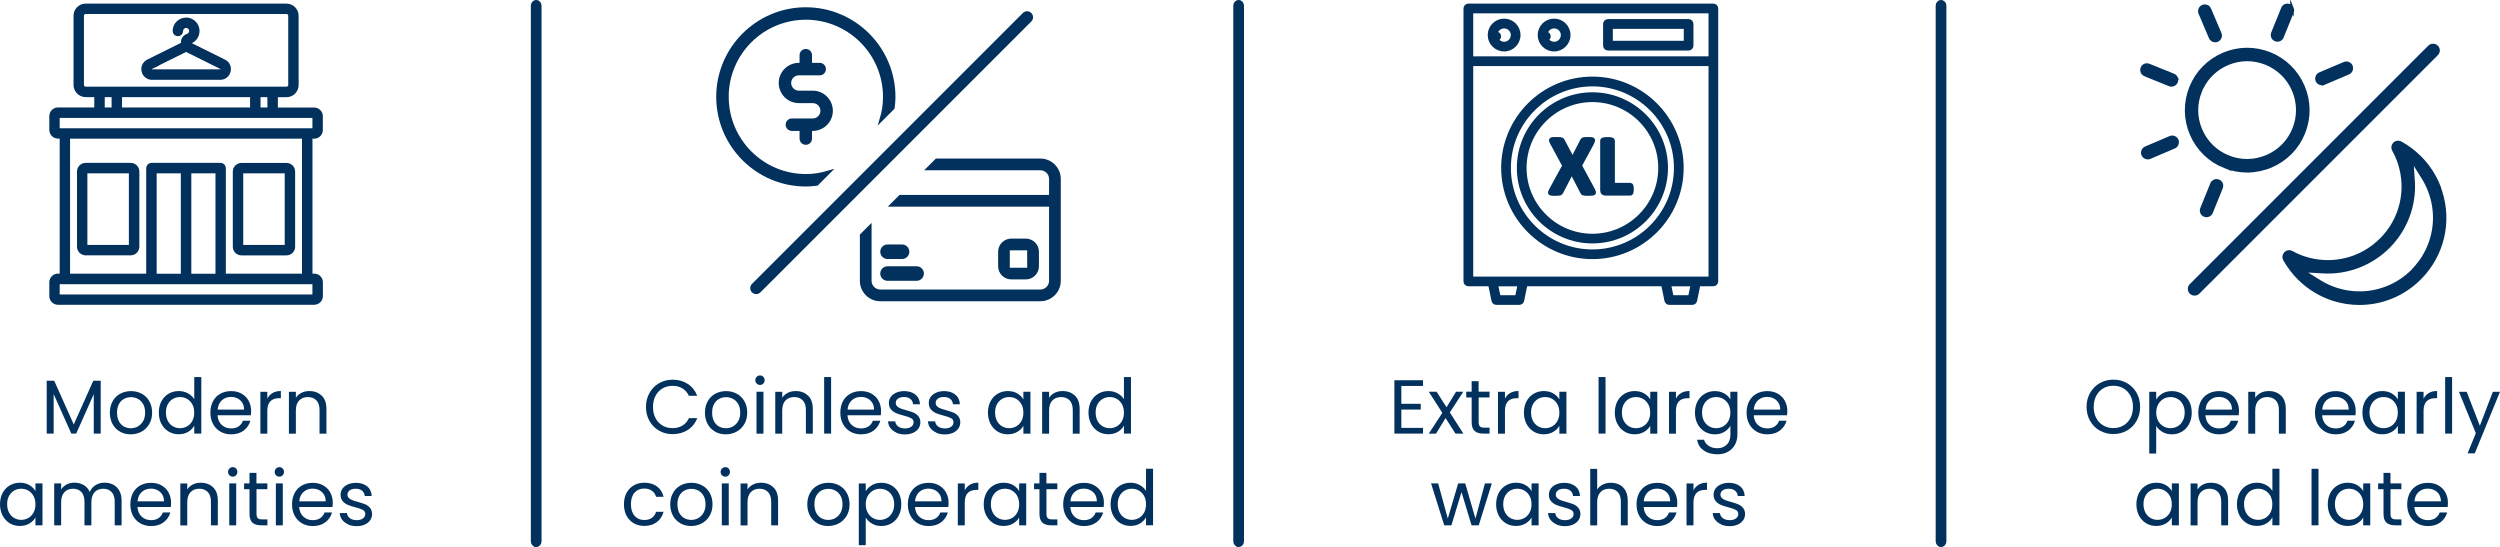 <?xml version="1.0" encoding="UTF-8"?>
<svg id="Layer_2" data-name="Layer 2" xmlns="http://www.w3.org/2000/svg" viewBox="0 0 503.7 110.22">
  <defs>
    <style>
      .cls-1 {
        stroke-width: .71px;
      }

      .cls-1, .cls-2 {
        stroke: #02315d;
        stroke-miterlimit: 10;
      }

      .cls-1, .cls-2, .cls-3 {
        fill: #02315d;
      }

      .cls-2 {
        stroke-width: .74px;
      }
    </style>
  </defs>
  <g id="Layer_1-2" data-name="Layer 1">
    <g>
      <g>
        <path class="cls-3" d="M20.29,76.71v10.65h-1.4v-7.94l-3.54,7.94h-.98l-3.56-7.96v7.96h-1.4v-10.65h1.51l3.94,8.81,3.94-8.81h1.49Z"/>
        <path class="cls-3" d="M24.19,86.97c-.64-.36-1.15-.87-1.51-1.53-.36-.66-.55-1.43-.55-2.3s.19-1.62.56-2.29.88-1.17,1.53-1.52c.65-.35,1.37-.53,2.17-.53s1.52.18,2.17.53,1.16.86,1.53,1.52c.37.66.56,1.42.56,2.29s-.19,1.64-.58,2.3c-.38.66-.91,1.17-1.56,1.53-.66.36-1.39.54-2.19.54s-1.51-.18-2.15-.54ZM27.76,85.92c.44-.24.8-.59,1.07-1.06.27-.47.41-1.05.41-1.72s-.13-1.25-.4-1.72c-.27-.47-.62-.82-1.05-1.05-.43-.23-.9-.35-1.4-.35s-.98.12-1.41.35c-.43.23-.77.58-1.02,1.05-.26.47-.38,1.05-.38,1.72s.13,1.27.38,1.74c.25.47.59.82,1.01,1.05.42.23.88.35,1.39.35s.97-.12,1.42-.35Z"/>
        <path class="cls-3" d="M32.52,80.85c.35-.65.83-1.16,1.44-1.52.61-.36,1.3-.54,2.06-.54.66,0,1.27.15,1.83.45.56.3.99.7,1.29,1.19v-4.46h1.42v11.39h-1.42v-1.59c-.28.5-.69.92-1.23,1.24s-1.18.48-1.91.48-1.43-.18-2.04-.55c-.61-.37-1.09-.89-1.44-1.55-.35-.67-.52-1.43-.52-2.28s.18-1.62.52-2.27ZM38.75,81.47c-.26-.47-.6-.83-1.04-1.09s-.92-.38-1.44-.38-1,.12-1.43.37c-.43.25-.78.61-1.03,1.08-.26.47-.38,1.03-.38,1.66s.13,1.21.38,1.69c.26.48.6.84,1.03,1.09.43.25.91.38,1.43.38s1-.13,1.44-.38c.44-.25.78-.62,1.04-1.09.26-.48.38-1.03.38-1.67s-.13-1.19-.38-1.66Z"/>
        <path class="cls-3" d="M50.57,83.67h-6.74c.05.83.34,1.48.85,1.95.52.47,1.15.7,1.89.7.61,0,1.11-.14,1.52-.42.4-.28.69-.66.85-1.13h1.51c-.23.81-.68,1.47-1.35,1.98-.68.51-1.52.76-2.53.76-.8,0-1.52-.18-2.15-.54-.63-.36-1.13-.87-1.49-1.53-.36-.66-.54-1.43-.54-2.3s.18-1.64.52-2.29c.35-.66.84-1.16,1.47-1.52.63-.35,1.36-.53,2.18-.53s1.51.17,2.12.52c.62.35,1.09.83,1.42,1.44s.5,1.3.5,2.07c0,.27-.02.55-.05.85ZM48.82,81.15c-.24-.39-.56-.68-.96-.88-.4-.2-.85-.3-1.35-.3-.71,0-1.31.23-1.81.68-.5.45-.78,1.08-.85,1.88h5.33c0-.53-.12-.99-.35-1.38Z"/>
        <path class="cls-3" d="M54.92,79.18c.46-.27,1.01-.4,1.67-.4v1.45h-.37c-1.57,0-2.36.85-2.36,2.56v4.59h-1.4v-8.44h1.4v1.37c.25-.48.6-.86,1.05-1.12Z"/>
        <path class="cls-3" d="M64.82,79.71c.64.62.95,1.52.95,2.69v4.97h-1.39v-4.77c0-.84-.21-1.49-.63-1.93s-1-.67-1.72-.67-1.33.23-1.76.69c-.44.46-.66,1.13-.66,2.02v4.67h-1.4v-8.44h1.4v1.2c.28-.43.66-.76,1.13-1,.48-.24,1-.35,1.58-.35,1.03,0,1.86.31,2.49.93Z"/>
        <path class="cls-3" d="M.52,99.32c.35-.65.83-1.16,1.44-1.52.61-.36,1.29-.54,2.04-.54s1.38.16,1.92.48.95.72,1.22,1.2v-1.54h1.42v8.44h-1.42v-1.57c-.28.49-.69.9-1.24,1.22-.55.32-1.19.48-1.92.48s-1.43-.18-2.03-.55c-.61-.37-1.08-.89-1.43-1.55-.35-.67-.52-1.43-.52-2.28s.18-1.62.52-2.27ZM6.76,99.94c-.26-.47-.6-.83-1.04-1.09s-.92-.38-1.44-.38-1,.12-1.43.37c-.43.25-.78.61-1.03,1.08-.26.47-.38,1.03-.38,1.66s.13,1.21.38,1.69c.26.48.6.84,1.03,1.09.43.25.91.38,1.43.38s1-.13,1.44-.38c.44-.25.78-.62,1.04-1.09.26-.48.38-1.03.38-1.67s-.13-1.19-.38-1.66Z"/>
        <path class="cls-3" d="M22.83,97.66c.51.27.92.68,1.22,1.22.3.54.45,1.21.45,1.99v4.97h-1.39v-4.77c0-.84-.21-1.49-.62-1.93-.41-.45-.98-.67-1.69-.67s-1.31.23-1.74.7c-.43.47-.65,1.14-.65,2.02v4.65h-1.39v-4.77c0-.84-.21-1.49-.62-1.93-.42-.45-.98-.67-1.69-.67s-1.31.23-1.74.7c-.43.47-.65,1.14-.65,2.02v4.65h-1.4v-8.44h1.4v1.22c.28-.44.65-.78,1.12-1.02s.98-.35,1.55-.35c.71,0,1.33.16,1.88.48.54.32.95.79,1.22,1.4.24-.6.63-1.06,1.17-1.39.54-.33,1.15-.49,1.82-.49s1.24.14,1.76.41Z"/>
        <path class="cls-3" d="M34.44,102.15h-6.74c.05.83.34,1.48.85,1.95.52.47,1.15.7,1.89.7.61,0,1.11-.14,1.52-.42.4-.28.69-.66.85-1.13h1.51c-.23.81-.68,1.47-1.35,1.98-.68.51-1.52.76-2.53.76-.8,0-1.52-.18-2.15-.54-.63-.36-1.13-.87-1.49-1.53-.36-.66-.54-1.43-.54-2.3s.18-1.64.52-2.29c.35-.66.84-1.16,1.47-1.52.63-.35,1.36-.53,2.18-.53s1.51.17,2.12.52c.62.35,1.09.83,1.42,1.44s.5,1.3.5,2.07c0,.27-.02.55-.05.85ZM32.68,99.63c-.24-.39-.56-.68-.96-.88-.4-.2-.85-.3-1.35-.3-.71,0-1.31.23-1.81.68-.5.45-.78,1.08-.85,1.88h5.33c0-.53-.12-.99-.35-1.38Z"/>
        <path class="cls-3" d="M42.94,98.18c.64.62.95,1.52.95,2.69v4.97h-1.39v-4.77c0-.84-.21-1.49-.63-1.93s-1-.67-1.72-.67-1.33.23-1.76.69c-.44.46-.66,1.13-.66,2.02v4.67h-1.4v-8.44h1.4v1.2c.28-.43.66-.76,1.13-1,.48-.24,1-.35,1.58-.35,1.03,0,1.86.31,2.49.93Z"/>
        <path class="cls-3" d="M46.23,95.76c-.18-.18-.28-.41-.28-.68s.09-.49.28-.68.41-.28.68-.28.47.09.65.28.27.41.27.68-.09.49-.27.68-.4.28-.65.28-.49-.09-.68-.28ZM47.59,97.4v8.44h-1.4v-8.44h1.4Z"/>
        <path class="cls-3" d="M51.68,98.56v4.97c0,.41.09.7.26.87s.48.25.91.25h1.03v1.19h-1.26c-.78,0-1.37-.18-1.76-.54-.39-.36-.59-.95-.59-1.77v-4.97h-1.09v-1.16h1.09v-2.12h1.4v2.12h2.2v1.16h-2.2Z"/>
        <path class="cls-3" d="M55.62,95.76c-.18-.18-.28-.41-.28-.68s.09-.49.28-.68.41-.28.68-.28.47.09.65.28.27.41.27.68-.09.49-.27.68-.4.28-.65.28-.49-.09-.68-.28ZM56.98,97.4v8.44h-1.4v-8.44h1.4Z"/>
        <path class="cls-3" d="M67.02,102.15h-6.74c.05.83.34,1.48.85,1.95.52.47,1.15.7,1.89.7.61,0,1.11-.14,1.52-.42.4-.28.69-.66.85-1.13h1.51c-.23.81-.68,1.47-1.35,1.98-.68.51-1.52.76-2.53.76-.8,0-1.52-.18-2.15-.54-.63-.36-1.13-.87-1.49-1.53-.36-.66-.54-1.43-.54-2.3s.18-1.64.52-2.29c.35-.66.84-1.16,1.47-1.52.63-.35,1.36-.53,2.18-.53s1.51.17,2.12.52c.62.35,1.09.83,1.42,1.44s.5,1.3.5,2.07c0,.27-.02.55-.05.85ZM65.26,99.63c-.24-.39-.56-.68-.96-.88-.4-.2-.85-.3-1.35-.3-.71,0-1.31.23-1.81.68-.5.45-.78,1.08-.85,1.88h5.33c0-.53-.12-.99-.35-1.38Z"/>
        <path class="cls-3" d="M70.16,105.65c-.51-.22-.92-.53-1.22-.92-.3-.39-.46-.85-.49-1.36h1.45c.04.42.24.76.59,1.03.35.27.82.4,1.39.4.53,0,.95-.12,1.26-.35.31-.24.46-.53.46-.89s-.16-.64-.49-.82c-.33-.18-.84-.36-1.52-.53-.63-.16-1.14-.33-1.53-.5-.4-.17-.73-.42-1.02-.75-.28-.33-.42-.77-.42-1.32,0-.43.13-.83.38-1.19.26-.36.62-.64,1.09-.85s1.01-.32,1.62-.32c.93,0,1.69.24,2.26.71.58.47.88,1.12.92,1.94h-1.4c-.03-.44-.21-.79-.53-1.06-.32-.27-.76-.4-1.3-.4-.5,0-.9.11-1.2.32-.3.22-.45.5-.45.85,0,.28.09.51.27.69s.4.32.68.43c.27.11.65.23,1.13.36.61.16,1.1.33,1.48.48s.71.4.98.72.41.73.42,1.25c0,.46-.13.88-.39,1.25-.26.37-.62.66-1.09.87-.47.21-1,.32-1.61.32-.65,0-1.23-.11-1.74-.33Z"/>
      </g>
      <g>
        <path class="cls-3" d="M130.86,79.17c.47-.84,1.12-1.49,1.93-1.96s1.72-.71,2.72-.71c1.17,0,2.19.28,3.06.85s1.51,1.37,1.91,2.4h-1.68c-.3-.65-.73-1.14-1.29-1.49-.56-.35-1.23-.52-2.01-.52s-1.42.17-2.02.52-1.06.84-1.4,1.49c-.34.64-.51,1.39-.51,2.26s.17,1.6.51,2.24c.34.64.81,1.14,1.4,1.49.6.35,1.27.52,2.02.52s1.45-.17,2.01-.52c.56-.34.99-.84,1.29-1.49h1.68c-.4,1.03-1.04,1.82-1.91,2.38s-1.89.84-3.06.84c-1,0-1.9-.23-2.72-.7-.82-.47-1.46-1.12-1.93-1.95-.47-.83-.71-1.77-.71-2.82s.24-1.99.71-2.83Z"/>
        <path class="cls-3" d="M144.09,86.97c-.64-.36-1.15-.87-1.51-1.53-.36-.66-.55-1.43-.55-2.3s.19-1.62.56-2.29.88-1.17,1.53-1.52c.65-.35,1.37-.53,2.17-.53s1.52.18,2.17.53,1.16.86,1.53,1.52c.37.66.56,1.42.56,2.29s-.19,1.64-.58,2.3c-.38.66-.91,1.17-1.56,1.53-.66.36-1.39.54-2.19.54s-1.51-.18-2.15-.54ZM147.66,85.92c.44-.24.8-.59,1.07-1.06.27-.47.41-1.05.41-1.72s-.13-1.25-.4-1.72c-.27-.47-.62-.82-1.05-1.05-.43-.23-.9-.35-1.4-.35s-.98.12-1.41.35c-.43.23-.77.58-1.02,1.05-.26.47-.38,1.05-.38,1.72s.13,1.27.38,1.74c.25.47.59.82,1.01,1.05.42.23.88.35,1.39.35s.97-.12,1.42-.35Z"/>
        <path class="cls-3" d="M152.46,77.28c-.18-.18-.28-.41-.28-.68s.09-.49.28-.68.41-.28.68-.28.47.09.65.28.27.41.27.68-.09.49-.27.68-.4.28-.65.28-.49-.09-.68-.28ZM153.82,78.93v8.44h-1.4v-8.44h1.4Z"/>
        <path class="cls-3" d="M162.81,79.71c.64.62.95,1.52.95,2.69v4.97h-1.39v-4.77c0-.84-.21-1.49-.63-1.93s-1-.67-1.72-.67-1.33.23-1.76.69c-.44.46-.66,1.13-.66,2.02v4.67h-1.4v-8.44h1.4v1.2c.28-.43.66-.76,1.13-1,.48-.24,1-.35,1.58-.35,1.03,0,1.86.31,2.49.93Z"/>
        <path class="cls-3" d="M167.45,75.97v11.39h-1.4v-11.39h1.4Z"/>
        <path class="cls-3" d="M177.49,83.67h-6.74c.05.83.34,1.48.85,1.95.52.47,1.15.7,1.89.7.61,0,1.11-.14,1.52-.42.4-.28.69-.66.85-1.13h1.51c-.23.81-.68,1.47-1.35,1.98-.68.51-1.52.76-2.53.76-.8,0-1.52-.18-2.15-.54-.63-.36-1.13-.87-1.49-1.53-.36-.66-.54-1.43-.54-2.3s.18-1.64.52-2.29c.35-.66.84-1.16,1.47-1.52.63-.35,1.36-.53,2.18-.53s1.51.17,2.12.52c.62.35,1.09.83,1.42,1.44s.5,1.3.5,2.07c0,.27-.02.55-.05.85ZM175.74,81.15c-.24-.39-.56-.68-.96-.88-.4-.2-.85-.3-1.35-.3-.71,0-1.31.23-1.81.68-.5.45-.78,1.08-.85,1.88h5.33c0-.53-.12-.99-.35-1.38Z"/>
        <path class="cls-3" d="M180.63,87.17c-.51-.22-.92-.53-1.22-.92-.3-.39-.46-.85-.49-1.36h1.45c.04.42.24.76.59,1.03.35.27.82.4,1.39.4.53,0,.95-.12,1.26-.35.31-.24.46-.53.46-.89s-.16-.64-.49-.82c-.33-.18-.84-.36-1.52-.53-.63-.16-1.14-.33-1.53-.5-.4-.17-.73-.42-1.02-.75-.28-.33-.42-.77-.42-1.32,0-.43.13-.83.38-1.19.26-.36.62-.64,1.09-.85s1.01-.32,1.62-.32c.93,0,1.69.24,2.26.71.58.47.88,1.12.92,1.94h-1.4c-.03-.44-.21-.79-.53-1.06-.32-.27-.76-.4-1.3-.4-.5,0-.9.11-1.2.32-.3.22-.45.5-.45.85,0,.28.09.51.27.69s.4.32.68.43c.27.11.65.23,1.13.36.61.16,1.1.33,1.48.48s.71.4.98.72.41.73.42,1.25c0,.46-.13.88-.39,1.25-.26.37-.62.66-1.09.87-.47.21-1,.32-1.61.32-.65,0-1.23-.11-1.74-.33Z"/>
        <path class="cls-3" d="M188.67,87.17c-.51-.22-.92-.53-1.22-.92-.3-.39-.46-.85-.49-1.36h1.45c.04.42.24.76.59,1.03.35.27.82.4,1.39.4.53,0,.95-.12,1.26-.35.31-.24.46-.53.46-.89s-.16-.64-.49-.82c-.33-.18-.84-.36-1.52-.53-.63-.16-1.14-.33-1.53-.5-.4-.17-.73-.42-1.02-.75-.28-.33-.42-.77-.42-1.32,0-.43.13-.83.38-1.19.26-.36.62-.64,1.09-.85s1.01-.32,1.62-.32c.93,0,1.69.24,2.26.71.58.47.88,1.12.92,1.94h-1.4c-.03-.44-.21-.79-.53-1.06-.32-.27-.76-.4-1.3-.4-.5,0-.9.11-1.2.32-.3.22-.45.5-.45.85,0,.28.09.51.27.69s.4.32.68.43c.27.11.65.23,1.13.36.61.16,1.1.33,1.48.48s.71.4.98.72.41.73.42,1.25c0,.46-.13.88-.39,1.25-.26.37-.62.66-1.09.87-.47.21-1,.32-1.61.32-.65,0-1.23-.11-1.74-.33Z"/>
        <path class="cls-3" d="M199.57,80.85c.35-.65.83-1.16,1.44-1.52.61-.36,1.29-.54,2.04-.54s1.38.16,1.92.48.95.72,1.22,1.2v-1.54h1.42v8.44h-1.42v-1.57c-.28.49-.69.9-1.24,1.22-.55.32-1.19.48-1.92.48s-1.43-.18-2.03-.55c-.61-.37-1.08-.89-1.43-1.55-.35-.67-.52-1.43-.52-2.28s.18-1.62.52-2.27ZM205.81,81.47c-.26-.47-.6-.83-1.04-1.09s-.92-.38-1.44-.38-1,.12-1.43.37c-.43.25-.78.61-1.03,1.08-.26.47-.38,1.03-.38,1.66s.13,1.21.38,1.69c.26.48.6.84,1.03,1.09.43.25.91.38,1.43.38s1-.13,1.44-.38c.44-.25.78-.62,1.04-1.09.26-.48.38-1.03.38-1.67s-.13-1.19-.38-1.66Z"/>
        <path class="cls-3" d="M216.58,79.71c.64.62.95,1.52.95,2.69v4.97h-1.39v-4.77c0-.84-.21-1.49-.63-1.93s-1-.67-1.72-.67-1.33.23-1.76.69c-.44.46-.66,1.13-.66,2.02v4.67h-1.4v-8.44h1.4v1.2c.28-.43.66-.76,1.13-1,.48-.24,1-.35,1.58-.35,1.03,0,1.86.31,2.49.93Z"/>
        <path class="cls-3" d="M219.83,80.85c.35-.65.83-1.16,1.44-1.52.61-.36,1.3-.54,2.06-.54.66,0,1.27.15,1.83.45.56.3.99.7,1.29,1.19v-4.46h1.42v11.39h-1.42v-1.59c-.28.5-.69.92-1.23,1.24s-1.18.48-1.91.48-1.43-.18-2.04-.55c-.61-.37-1.09-.89-1.44-1.55-.35-.67-.52-1.43-.52-2.28s.18-1.62.52-2.27ZM226.07,81.47c-.26-.47-.6-.83-1.04-1.09s-.92-.38-1.44-.38-1,.12-1.43.37c-.43.25-.78.61-1.03,1.08-.26.47-.38,1.03-.38,1.66s.13,1.21.38,1.69c.26.48.6.84,1.03,1.09.43.25.91.38,1.43.38s1-.13,1.44-.38c.44-.25.78-.62,1.04-1.09.26-.48.38-1.03.38-1.67s-.13-1.19-.38-1.66Z"/>
        <path class="cls-3" d="M126.23,99.32c.35-.65.83-1.16,1.45-1.52.62-.36,1.33-.54,2.13-.54,1.04,0,1.89.25,2.56.75.67.5,1.12,1.2,1.33,2.09h-1.51c-.14-.51-.42-.92-.84-1.22-.42-.3-.93-.45-1.55-.45-.8,0-1.45.27-1.94.82-.49.55-.74,1.33-.74,2.33s.25,1.8.74,2.36c.49.55,1.14.83,1.94.83.62,0,1.13-.14,1.54-.43s.69-.7.85-1.23h1.51c-.23.86-.68,1.55-1.35,2.07-.68.52-1.52.78-2.54.78-.8,0-1.51-.18-2.13-.54-.62-.36-1.11-.87-1.45-1.52-.35-.66-.52-1.43-.52-2.31s.18-1.63.52-2.29Z"/>
        <path class="cls-3" d="M137.1,105.44c-.64-.36-1.15-.87-1.51-1.53-.36-.66-.55-1.43-.55-2.3s.19-1.62.56-2.29.88-1.17,1.53-1.52c.65-.35,1.37-.53,2.17-.53s1.52.18,2.17.53,1.16.86,1.53,1.52c.37.66.56,1.42.56,2.29s-.19,1.64-.58,2.3c-.38.66-.91,1.17-1.56,1.53-.66.36-1.39.54-2.19.54s-1.51-.18-2.15-.54ZM140.67,104.39c.44-.24.8-.59,1.07-1.06.27-.47.41-1.05.41-1.72s-.13-1.25-.4-1.72c-.27-.47-.62-.82-1.05-1.05-.43-.23-.9-.35-1.4-.35s-.98.12-1.41.35c-.43.23-.77.58-1.02,1.05-.26.47-.38,1.05-.38,1.72s.13,1.27.38,1.74c.25.47.59.82,1.01,1.05.42.23.88.35,1.39.35s.97-.12,1.42-.35Z"/>
        <path class="cls-3" d="M145.47,95.76c-.18-.18-.28-.41-.28-.68s.09-.49.28-.68.41-.28.68-.28.47.09.65.28.27.41.27.68-.09.49-.27.68-.4.28-.65.28-.49-.09-.68-.28ZM146.83,97.4v8.44h-1.4v-8.44h1.4Z"/>
        <path class="cls-3" d="M155.82,98.18c.64.62.95,1.52.95,2.69v4.97h-1.39v-4.77c0-.84-.21-1.49-.63-1.93s-1-.67-1.72-.67-1.33.23-1.76.69c-.44.46-.66,1.13-.66,2.02v4.67h-1.4v-8.44h1.4v1.2c.28-.43.66-.76,1.13-1,.48-.24,1-.35,1.58-.35,1.03,0,1.86.31,2.49.93Z"/>
        <path class="cls-3" d="M164.71,105.44c-.64-.36-1.15-.87-1.51-1.53-.36-.66-.55-1.43-.55-2.3s.19-1.62.56-2.29.88-1.17,1.53-1.52c.65-.35,1.37-.53,2.17-.53s1.52.18,2.17.53,1.16.86,1.53,1.52c.37.66.56,1.42.56,2.29s-.19,1.64-.58,2.3c-.38.66-.91,1.17-1.56,1.53-.66.36-1.39.54-2.19.54s-1.51-.18-2.15-.54ZM168.27,104.39c.44-.24.8-.59,1.07-1.06.27-.47.41-1.05.41-1.72s-.13-1.25-.4-1.72c-.27-.47-.62-.82-1.05-1.05-.43-.23-.9-.35-1.4-.35s-.98.12-1.41.35c-.43.23-.77.58-1.02,1.05-.26.47-.38,1.05-.38,1.72s.13,1.27.38,1.74c.25.47.59.82,1.01,1.05.42.23.88.35,1.39.35s.97-.12,1.42-.35Z"/>
        <path class="cls-3" d="M175.67,97.75c.55-.32,1.19-.48,1.92-.48s1.43.18,2.04.54c.61.36,1.09.87,1.44,1.52.35.65.52,1.41.52,2.27s-.17,1.61-.52,2.28c-.35.67-.83,1.19-1.44,1.55-.61.37-1.29.55-2.04.55s-1.35-.16-1.9-.48-.97-.73-1.26-1.21v5.56h-1.4v-12.44h1.4v1.56c.28-.48.69-.89,1.24-1.21ZM179.77,99.93c-.26-.47-.6-.83-1.04-1.08-.44-.25-.92-.37-1.44-.37s-.99.13-1.42.38-.78.62-1.05,1.09-.39,1.03-.39,1.66.13,1.19.39,1.67.61.84,1.05,1.09c.44.25.91.38,1.42.38s1-.13,1.44-.38c.44-.25.78-.62,1.04-1.09s.39-1.04.39-1.69-.13-1.19-.39-1.66Z"/>
        <path class="cls-3" d="M191.09,102.15h-6.74c.05.83.34,1.48.85,1.95.52.47,1.15.7,1.89.7.61,0,1.11-.14,1.52-.42.4-.28.69-.66.85-1.13h1.51c-.23.81-.68,1.47-1.35,1.98-.68.51-1.52.76-2.53.76-.8,0-1.52-.18-2.15-.54-.63-.36-1.13-.87-1.49-1.53-.36-.66-.54-1.43-.54-2.3s.18-1.64.52-2.29c.35-.66.84-1.16,1.47-1.52.63-.35,1.36-.53,2.18-.53s1.51.17,2.12.52c.62.35,1.09.83,1.42,1.44s.5,1.3.5,2.07c0,.27-.02.55-.05.85ZM189.33,99.63c-.24-.39-.56-.68-.96-.88-.4-.2-.85-.3-1.35-.3-.71,0-1.31.23-1.81.68-.5.45-.78,1.08-.85,1.88h5.33c0-.53-.12-.99-.35-1.38Z"/>
        <path class="cls-3" d="M195.44,97.65c.46-.27,1.01-.4,1.67-.4v1.45h-.37c-1.57,0-2.36.85-2.36,2.56v4.59h-1.4v-8.44h1.4v1.37c.25-.48.6-.86,1.05-1.12Z"/>
        <path class="cls-3" d="M198.72,99.32c.35-.65.83-1.16,1.44-1.52.61-.36,1.29-.54,2.04-.54s1.38.16,1.92.48.95.72,1.22,1.2v-1.54h1.42v8.44h-1.42v-1.57c-.28.49-.69.9-1.24,1.22-.55.32-1.19.48-1.92.48s-1.43-.18-2.03-.55c-.61-.37-1.08-.89-1.43-1.55-.35-.67-.52-1.43-.52-2.28s.18-1.62.52-2.27ZM204.96,99.94c-.26-.47-.6-.83-1.04-1.09s-.92-.38-1.44-.38-1,.12-1.43.37c-.43.25-.78.61-1.03,1.08-.26.47-.38,1.03-.38,1.66s.13,1.21.38,1.69c.26.48.6.84,1.03,1.09.43.25.91.38,1.43.38s1-.13,1.44-.38c.44-.25.78-.62,1.04-1.09.26-.48.38-1.03.38-1.67s-.13-1.19-.38-1.66Z"/>
        <path class="cls-3" d="M210.84,98.56v4.97c0,.41.09.7.26.87s.48.25.91.25h1.03v1.19h-1.26c-.78,0-1.37-.18-1.76-.54-.39-.36-.59-.95-.59-1.77v-4.97h-1.09v-1.16h1.09v-2.12h1.4v2.12h2.2v1.16h-2.2Z"/>
        <path class="cls-3" d="M222.39,102.15h-6.74c.05.83.34,1.48.85,1.95.52.47,1.15.7,1.89.7.61,0,1.11-.14,1.52-.42.4-.28.69-.66.85-1.13h1.51c-.23.81-.68,1.47-1.35,1.98-.68.51-1.52.76-2.53.76-.8,0-1.52-.18-2.15-.54-.63-.36-1.13-.87-1.49-1.53-.36-.66-.54-1.43-.54-2.3s.18-1.64.52-2.29c.35-.66.84-1.16,1.47-1.52.63-.35,1.36-.53,2.18-.53s1.51.17,2.12.52c.62.35,1.09.83,1.42,1.44s.5,1.3.5,2.07c0,.27-.02.55-.05.85ZM220.63,99.63c-.24-.39-.56-.68-.96-.88-.4-.2-.85-.3-1.35-.3-.71,0-1.31.23-1.81.68-.5.45-.78,1.08-.85,1.88h5.33c0-.53-.12-.99-.35-1.38Z"/>
        <path class="cls-3" d="M224.28,99.32c.35-.65.83-1.16,1.44-1.52.61-.36,1.3-.54,2.06-.54.66,0,1.27.15,1.83.45.56.3.99.7,1.29,1.19v-4.46h1.42v11.39h-1.42v-1.59c-.28.5-.69.92-1.23,1.24s-1.18.48-1.91.48-1.43-.18-2.04-.55c-.61-.37-1.09-.89-1.44-1.55-.35-.67-.52-1.43-.52-2.28s.18-1.62.52-2.27ZM230.52,99.94c-.26-.47-.6-.83-1.04-1.09s-.92-.38-1.44-.38-1,.12-1.43.37c-.43.25-.78.61-1.03,1.08-.26.47-.38,1.03-.38,1.66s.13,1.21.38,1.69c.26.48.6.84,1.03,1.09.43.25.91.38,1.43.38s1-.13,1.44-.38c.44-.25.78-.62,1.04-1.09.26-.48.38-1.03.38-1.67s-.13-1.19-.38-1.66Z"/>
      </g>
      <g>
        <path class="cls-3" d="M282.34,77.77v3.59h3.91v1.16h-3.91v3.69h4.37v1.15h-5.77v-10.75h5.77v1.15h-4.37Z"/>
        <path class="cls-3" d="M293.25,87.37l-2-3.14-1.92,3.14h-1.46l2.73-4.19-2.73-4.25h1.58l2,3.13,1.91-3.13h1.46l-2.71,4.17,2.73,4.26h-1.58Z"/>
        <path class="cls-3" d="M297.92,80.08v4.97c0,.41.09.7.26.87s.48.25.91.25h1.03v1.19h-1.26c-.78,0-1.37-.18-1.76-.54-.39-.36-.59-.95-.59-1.77v-4.97h-1.09v-1.16h1.09v-2.12h1.4v2.12h2.2v1.16h-2.2Z"/>
        <path class="cls-3" d="M304.28,79.18c.46-.27,1.01-.4,1.67-.4v1.45h-.37c-1.57,0-2.36.85-2.36,2.56v4.59h-1.4v-8.44h1.4v1.37c.25-.48.6-.86,1.05-1.12Z"/>
        <path class="cls-3" d="M307.56,80.85c.35-.65.83-1.16,1.44-1.52.61-.36,1.29-.54,2.04-.54s1.38.16,1.92.48.95.72,1.22,1.2v-1.54h1.42v8.44h-1.42v-1.57c-.28.49-.69.9-1.24,1.22-.55.32-1.19.48-1.92.48s-1.43-.18-2.03-.55c-.61-.37-1.08-.89-1.43-1.55-.35-.67-.52-1.43-.52-2.28s.18-1.62.52-2.27ZM313.8,81.47c-.26-.47-.6-.83-1.04-1.09s-.92-.38-1.44-.38-1,.12-1.43.37c-.43.25-.78.61-1.03,1.08-.26.47-.38,1.03-.38,1.66s.13,1.21.38,1.69c.26.48.6.84,1.03,1.09.43.25.91.38,1.43.38s1-.13,1.44-.38c.44-.25.78-.62,1.04-1.09.26-.48.38-1.03.38-1.67s-.13-1.19-.38-1.66Z"/>
        <path class="cls-3" d="M323.48,75.97v11.39h-1.4v-11.39h1.4Z"/>
        <path class="cls-3" d="M325.87,80.85c.35-.65.83-1.16,1.44-1.52.61-.36,1.29-.54,2.04-.54s1.38.16,1.92.48.95.72,1.22,1.2v-1.54h1.42v8.44h-1.42v-1.57c-.28.49-.69.9-1.24,1.22-.55.32-1.19.48-1.92.48s-1.43-.18-2.03-.55c-.61-.37-1.08-.89-1.43-1.55-.35-.67-.52-1.43-.52-2.28s.18-1.62.52-2.27ZM332.1,81.47c-.26-.47-.6-.83-1.04-1.09s-.92-.38-1.44-.38-1,.12-1.43.37c-.43.25-.78.61-1.03,1.08-.26.47-.38,1.03-.38,1.66s.13,1.21.38,1.69c.26.48.6.84,1.03,1.09.43.25.91.38,1.43.38s1-.13,1.44-.38c.44-.25.78-.62,1.04-1.09.26-.48.38-1.03.38-1.67s-.13-1.19-.38-1.66Z"/>
        <path class="cls-3" d="M338.73,79.18c.46-.27,1.01-.4,1.67-.4v1.45h-.37c-1.57,0-2.36.85-2.36,2.56v4.59h-1.4v-8.44h1.4v1.37c.25-.48.6-.86,1.05-1.12Z"/>
        <path class="cls-3" d="M347.41,79.27c.55.32.96.72,1.22,1.2v-1.54h1.42v8.62c0,.77-.17,1.45-.49,2.06-.33.6-.8,1.07-1.41,1.41-.61.34-1.32.51-2.13.51-1.11,0-2.03-.26-2.77-.79-.74-.52-1.18-1.24-1.31-2.14h1.39c.15.51.47.93.95,1.24.48.31,1.06.47,1.74.47.77,0,1.4-.24,1.89-.72s.73-1.16.73-2.03v-1.77c-.28.49-.69.9-1.23,1.23s-1.18.49-1.91.49-1.43-.18-2.04-.55c-.61-.37-1.09-.89-1.44-1.55-.35-.67-.52-1.43-.52-2.28s.18-1.62.52-2.27c.35-.65.83-1.16,1.44-1.52.61-.36,1.29-.54,2.04-.54s1.37.16,1.92.48ZM348.25,81.47c-.26-.47-.6-.83-1.04-1.09s-.92-.38-1.44-.38-1,.12-1.43.37c-.43.25-.78.61-1.03,1.08-.26.47-.38,1.03-.38,1.66s.13,1.21.38,1.69c.26.48.6.84,1.03,1.09.43.25.91.38,1.43.38s1-.13,1.44-.38c.44-.25.78-.62,1.04-1.09.26-.48.38-1.03.38-1.67s-.13-1.19-.38-1.66Z"/>
        <path class="cls-3" d="M360.08,83.67h-6.74c.05.83.34,1.48.85,1.95.52.47,1.15.7,1.89.7.61,0,1.11-.14,1.52-.42.4-.28.69-.66.85-1.13h1.51c-.23.81-.68,1.47-1.35,1.98-.68.51-1.52.76-2.53.76-.8,0-1.52-.18-2.15-.54-.63-.36-1.13-.87-1.49-1.53-.36-.66-.54-1.43-.54-2.3s.18-1.64.52-2.29c.35-.66.84-1.16,1.47-1.52.63-.35,1.36-.53,2.18-.53s1.51.17,2.12.52c.62.35,1.09.83,1.42,1.44s.5,1.3.5,2.07c0,.27-.02.55-.05.85ZM358.32,81.15c-.24-.39-.56-.68-.96-.88-.4-.2-.85-.3-1.35-.3-.71,0-1.31.23-1.81.68-.5.45-.78,1.08-.85,1.88h5.33c0-.53-.12-.99-.35-1.38Z"/>
        <path class="cls-3" d="M300.57,97.4l-2.63,8.44h-1.45l-2.03-6.7-2.03,6.7h-1.45l-2.65-8.44h1.43l1.94,7.08,2.09-7.08h1.43l2.05,7.1,1.91-7.1h1.39Z"/>
        <path class="cls-3" d="M301.96,99.32c.35-.65.83-1.16,1.44-1.52.61-.36,1.29-.54,2.04-.54s1.38.16,1.92.48.95.72,1.22,1.2v-1.54h1.42v8.44h-1.42v-1.57c-.28.49-.69.9-1.24,1.22-.55.32-1.19.48-1.92.48s-1.43-.18-2.03-.55c-.61-.37-1.08-.89-1.43-1.55-.35-.67-.52-1.43-.52-2.28s.18-1.62.52-2.27ZM308.19,99.94c-.26-.47-.6-.83-1.04-1.09s-.92-.38-1.44-.38-1,.12-1.43.37c-.43.25-.78.61-1.03,1.08-.26.47-.38,1.03-.38,1.66s.13,1.21.38,1.69c.26.48.6.84,1.03,1.09.43.25.91.38,1.43.38s1-.13,1.44-.38c.44-.25.78-.62,1.04-1.09.26-.48.38-1.03.38-1.67s-.13-1.19-.38-1.66Z"/>
        <path class="cls-3" d="M313.61,105.65c-.51-.22-.92-.53-1.22-.92-.3-.39-.46-.85-.49-1.36h1.45c.04.42.24.76.59,1.03.35.27.82.4,1.39.4.53,0,.95-.12,1.26-.35.31-.24.46-.53.46-.89s-.16-.64-.49-.82c-.33-.18-.84-.36-1.52-.53-.63-.16-1.14-.33-1.53-.5-.4-.17-.73-.42-1.02-.75-.28-.33-.42-.77-.42-1.32,0-.43.13-.83.38-1.19.26-.36.62-.64,1.09-.85s1.01-.32,1.62-.32c.93,0,1.69.24,2.26.71.58.47.88,1.12.92,1.94h-1.4c-.03-.44-.21-.79-.53-1.06-.32-.27-.76-.4-1.3-.4-.5,0-.9.11-1.2.32-.3.22-.45.5-.45.85,0,.28.09.51.27.69s.4.32.68.43c.27.11.65.23,1.13.36.61.16,1.1.33,1.48.48s.71.4.98.72.41.73.42,1.25c0,.46-.13.88-.39,1.25-.26.37-.62.66-1.09.87-.47.21-1,.32-1.61.32-.65,0-1.23-.11-1.74-.33Z"/>
        <path class="cls-3" d="M326.31,97.66c.51.27.92.68,1.21,1.22.29.54.44,1.21.44,1.99v4.97h-1.39v-4.77c0-.84-.21-1.49-.63-1.93s-1-.67-1.72-.67-1.33.23-1.76.69c-.44.46-.66,1.13-.66,2.02v4.67h-1.4v-11.39h1.4v4.16c.28-.43.66-.76,1.15-1s1.03-.35,1.64-.35,1.21.14,1.72.41Z"/>
        <path class="cls-3" d="M337.91,102.15h-6.74c.05.83.34,1.48.85,1.95.52.47,1.15.7,1.89.7.61,0,1.11-.14,1.52-.42.4-.28.69-.66.85-1.13h1.51c-.23.81-.68,1.47-1.35,1.98-.68.51-1.52.76-2.53.76-.8,0-1.52-.18-2.15-.54-.63-.36-1.13-.87-1.49-1.53-.36-.66-.54-1.43-.54-2.3s.18-1.64.52-2.29c.35-.66.84-1.16,1.47-1.52.63-.35,1.36-.53,2.18-.53s1.51.17,2.12.52c.62.35,1.09.83,1.42,1.44s.5,1.3.5,2.07c0,.27-.02.55-.05.85ZM336.15,99.63c-.24-.39-.56-.68-.96-.88-.4-.2-.85-.3-1.35-.3-.71,0-1.31.23-1.81.68-.5.45-.78,1.08-.85,1.88h5.33c0-.53-.12-.99-.35-1.38Z"/>
        <path class="cls-3" d="M342.26,97.65c.46-.27,1.01-.4,1.67-.4v1.45h-.37c-1.57,0-2.36.85-2.36,2.56v4.59h-1.4v-8.44h1.4v1.37c.25-.48.6-.86,1.05-1.12Z"/>
        <path class="cls-3" d="M346.79,105.65c-.51-.22-.92-.53-1.22-.92-.3-.39-.46-.85-.49-1.36h1.45c.04.42.24.76.59,1.03.35.27.82.4,1.39.4.53,0,.95-.12,1.26-.35.31-.24.46-.53.46-.89s-.16-.64-.49-.82c-.33-.18-.84-.36-1.52-.53-.63-.16-1.14-.33-1.53-.5-.4-.17-.73-.42-1.02-.75-.28-.33-.42-.77-.42-1.32,0-.43.13-.83.38-1.19.26-.36.62-.64,1.09-.85s1.01-.32,1.62-.32c.93,0,1.69.24,2.26.71.58.47.88,1.12.92,1.94h-1.4c-.03-.44-.21-.79-.53-1.06-.32-.27-.76-.4-1.3-.4-.5,0-.9.11-1.2.32-.3.22-.45.5-.45.85,0,.28.09.51.27.69s.4.32.68.43c.27.11.65.23,1.13.36.61.16,1.1.33,1.48.48s.71.4.98.72.41.73.42,1.25c0,.46-.13.88-.39,1.25-.26.37-.62.66-1.09.87-.47.21-1,.32-1.61.32-.65,0-1.23-.11-1.74-.33Z"/>
      </g>
      <g>
        <path class="cls-3" d="M423.07,86.77c-.82-.47-1.47-1.12-1.95-1.96s-.72-1.78-.72-2.83.24-1.99.72-2.83c.48-.84,1.13-1.49,1.95-1.96.82-.47,1.73-.7,2.73-.7s1.92.23,2.74.7c.82.47,1.47,1.12,1.94,1.95.47.83.71,1.78.71,2.83s-.24,2-.71,2.83c-.47.83-1.12,1.48-1.94,1.95-.82.47-1.73.7-2.74.7s-1.9-.23-2.73-.7ZM427.82,85.73c.6-.35,1.07-.85,1.42-1.49.34-.65.51-1.4.51-2.25s-.17-1.61-.51-2.26c-.34-.64-.81-1.14-1.41-1.49s-1.27-.52-2.03-.52-1.44.17-2.03.52-1.06.84-1.41,1.49c-.34.64-.52,1.39-.52,2.26s.17,1.6.52,2.25c.34.65.82,1.14,1.42,1.49.6.35,1.28.52,2.02.52s1.42-.17,2.02-.52Z"/>
        <path class="cls-3" d="M435.67,79.28c.55-.32,1.19-.48,1.92-.48s1.43.18,2.04.54c.61.36,1.09.87,1.44,1.52.35.65.52,1.41.52,2.27s-.17,1.61-.52,2.28c-.35.67-.83,1.19-1.44,1.55-.61.37-1.29.55-2.04.55s-1.35-.16-1.9-.48-.97-.73-1.26-1.21v5.56h-1.4v-12.44h1.4v1.56c.28-.48.69-.89,1.24-1.21ZM439.78,81.45c-.26-.47-.6-.83-1.04-1.08-.44-.25-.92-.37-1.44-.37s-.99.13-1.42.38-.78.62-1.05,1.09-.39,1.03-.39,1.66.13,1.19.39,1.67.61.84,1.05,1.09c.44.25.91.38,1.42.38s1-.13,1.44-.38c.44-.25.78-.62,1.04-1.09s.39-1.04.39-1.69-.13-1.19-.39-1.66Z"/>
        <path class="cls-3" d="M451.09,83.67h-6.74c.05.83.34,1.48.85,1.95.52.47,1.15.7,1.89.7.61,0,1.11-.14,1.52-.42.4-.28.69-.66.85-1.13h1.51c-.23.81-.68,1.47-1.35,1.98-.68.51-1.52.76-2.53.76-.8,0-1.52-.18-2.15-.54-.63-.36-1.13-.87-1.49-1.53-.36-.66-.54-1.43-.54-2.3s.18-1.64.52-2.29c.35-.66.84-1.16,1.47-1.52.63-.35,1.36-.53,2.18-.53s1.51.17,2.12.52c.62.35,1.09.83,1.42,1.44s.5,1.3.5,2.07c0,.27-.02.55-.05.85ZM449.34,81.15c-.24-.39-.56-.68-.96-.88-.4-.2-.85-.3-1.35-.3-.71,0-1.31.23-1.81.68-.5.45-.78,1.08-.85,1.88h5.33c0-.53-.12-.99-.35-1.38Z"/>
        <path class="cls-3" d="M459.59,79.71c.64.62.95,1.52.95,2.69v4.97h-1.39v-4.77c0-.84-.21-1.49-.63-1.93s-1-.67-1.72-.67-1.33.23-1.76.69c-.44.46-.66,1.13-.66,2.02v4.67h-1.4v-8.44h1.4v1.2c.28-.43.66-.76,1.13-1,.48-.24,1-.35,1.58-.35,1.03,0,1.86.31,2.49.93Z"/>
        <path class="cls-3" d="M474.6,83.67h-6.74c.05.83.34,1.48.85,1.95.52.47,1.15.7,1.89.7.61,0,1.11-.14,1.52-.42.4-.28.69-.66.85-1.13h1.51c-.23.81-.68,1.47-1.35,1.98-.68.51-1.52.76-2.53.76-.8,0-1.52-.18-2.15-.54-.63-.36-1.13-.87-1.49-1.53-.36-.66-.54-1.43-.54-2.3s.18-1.64.52-2.29c.35-.66.84-1.16,1.47-1.52.63-.35,1.36-.53,2.18-.53s1.51.17,2.12.52c.62.35,1.09.83,1.42,1.44s.5,1.3.5,2.07c0,.27-.02.55-.05.85ZM472.85,81.15c-.24-.39-.56-.68-.96-.88-.4-.2-.85-.3-1.35-.3-.71,0-1.31.23-1.81.68-.5.45-.78,1.08-.85,1.88h5.33c0-.53-.12-.99-.35-1.38Z"/>
        <path class="cls-3" d="M476.5,80.85c.35-.65.83-1.16,1.44-1.52.61-.36,1.29-.54,2.04-.54s1.38.16,1.92.48.95.72,1.22,1.2v-1.54h1.42v8.44h-1.42v-1.57c-.28.49-.69.9-1.24,1.22-.55.32-1.19.48-1.92.48s-1.43-.18-2.03-.55c-.61-.37-1.08-.89-1.43-1.55-.35-.67-.52-1.43-.52-2.28s.18-1.62.52-2.27ZM482.73,81.47c-.26-.47-.6-.83-1.04-1.09s-.92-.38-1.44-.38-1,.12-1.43.37c-.43.25-.78.61-1.03,1.08-.26.47-.38,1.03-.38,1.66s.13,1.21.38,1.69c.26.48.6.84,1.03,1.09.43.25.91.38,1.43.38s1-.13,1.44-.38c.44-.25.78-.62,1.04-1.09.26-.48.38-1.03.38-1.67s-.13-1.19-.38-1.66Z"/>
        <path class="cls-3" d="M489.36,79.18c.46-.27,1.01-.4,1.67-.4v1.45h-.37c-1.57,0-2.36.85-2.36,2.56v4.59h-1.4v-8.44h1.4v1.37c.25-.48.6-.86,1.05-1.12Z"/>
        <path class="cls-3" d="M494.05,75.97v11.39h-1.4v-11.39h1.4Z"/>
        <path class="cls-3" d="M503.7,78.93l-5.08,12.41h-1.45l1.66-4.06-3.4-8.34h1.56l2.65,6.84,2.62-6.84h1.45Z"/>
        <path class="cls-3" d="M430.96,99.32c.35-.65.83-1.16,1.44-1.52.61-.36,1.29-.54,2.04-.54s1.38.16,1.92.48.95.72,1.22,1.2v-1.54h1.42v8.44h-1.42v-1.57c-.28.49-.69.9-1.24,1.22-.55.32-1.19.48-1.92.48s-1.43-.18-2.03-.55c-.61-.37-1.08-.89-1.43-1.55-.35-.67-.52-1.43-.52-2.28s.18-1.62.52-2.27ZM437.19,99.94c-.26-.47-.6-.83-1.04-1.09s-.92-.38-1.44-.38-1,.12-1.43.37c-.43.25-.78.61-1.03,1.08-.26.47-.38,1.03-.38,1.66s.13,1.21.38,1.69c.26.48.6.84,1.03,1.09.43.25.91.38,1.43.38s1-.13,1.44-.38c.44-.25.78-.62,1.04-1.09.26-.48.38-1.03.38-1.67s-.13-1.19-.38-1.66Z"/>
        <path class="cls-3" d="M447.97,98.18c.64.62.95,1.52.95,2.69v4.97h-1.39v-4.77c0-.84-.21-1.49-.63-1.93s-1-.67-1.72-.67-1.33.23-1.76.69c-.44.46-.66,1.13-.66,2.02v4.67h-1.4v-8.44h1.4v1.2c.28-.43.66-.76,1.13-1,.48-.24,1-.35,1.58-.35,1.03,0,1.86.31,2.49.93Z"/>
        <path class="cls-3" d="M451.22,99.32c.35-.65.83-1.16,1.44-1.52.61-.36,1.3-.54,2.06-.54.66,0,1.27.15,1.83.45.56.3.99.7,1.29,1.19v-4.46h1.42v11.39h-1.42v-1.59c-.28.5-.69.92-1.23,1.24s-1.18.48-1.91.48-1.43-.18-2.04-.55c-.61-.37-1.09-.89-1.44-1.55-.35-.67-.52-1.43-.52-2.28s.18-1.62.52-2.27ZM457.45,99.94c-.26-.47-.6-.83-1.04-1.09s-.92-.38-1.44-.38-1,.12-1.43.37c-.43.25-.78.61-1.03,1.08-.26.47-.38,1.03-.38,1.66s.13,1.21.38,1.69c.26.48.6.84,1.03,1.09.43.25.91.38,1.43.38s1-.13,1.44-.38c.44-.25.78-.62,1.04-1.09.26-.48.38-1.03.38-1.67s-.13-1.19-.38-1.66Z"/>
        <path class="cls-3" d="M467.13,94.45v11.39h-1.4v-11.39h1.4Z"/>
        <path class="cls-3" d="M469.52,99.32c.35-.65.83-1.16,1.44-1.52.61-.36,1.29-.54,2.04-.54s1.38.16,1.92.48.95.72,1.22,1.2v-1.54h1.42v8.44h-1.42v-1.57c-.28.49-.69.9-1.24,1.22-.55.32-1.19.48-1.92.48s-1.43-.18-2.03-.55c-.61-.37-1.08-.89-1.43-1.55-.35-.67-.52-1.43-.52-2.28s.18-1.62.52-2.27ZM475.76,99.94c-.26-.47-.6-.83-1.04-1.09s-.92-.38-1.44-.38-1,.12-1.43.37c-.43.25-.78.61-1.03,1.08-.26.47-.38,1.03-.38,1.66s.13,1.21.38,1.69c.26.48.6.84,1.03,1.09.43.25.91.38,1.43.38s1-.13,1.44-.38c.44-.25.78-.62,1.04-1.09.26-.48.38-1.03.38-1.67s-.13-1.19-.38-1.66Z"/>
        <path class="cls-3" d="M481.64,98.56v4.97c0,.41.09.7.26.87s.48.25.91.25h1.03v1.19h-1.26c-.78,0-1.37-.18-1.76-.54-.39-.36-.59-.95-.59-1.77v-4.97h-1.09v-1.16h1.09v-2.12h1.4v2.12h2.2v1.16h-2.2Z"/>
        <path class="cls-3" d="M493.18,102.15h-6.74c.05.83.34,1.48.85,1.95.52.47,1.15.7,1.89.7.61,0,1.11-.14,1.52-.42.4-.28.69-.66.85-1.13h1.51c-.23.81-.68,1.47-1.35,1.98-.68.51-1.52.76-2.53.76-.8,0-1.52-.18-2.15-.54-.63-.36-1.13-.87-1.49-1.53-.36-.66-.54-1.43-.54-2.3s.18-1.64.52-2.29c.35-.66.84-1.16,1.47-1.52.63-.35,1.36-.53,2.18-.53s1.51.17,2.12.52c.62.35,1.09.83,1.42,1.44s.5,1.3.5,2.07c0,.27-.02.55-.05.85ZM491.43,99.63c-.24-.39-.56-.68-.96-.88-.4-.2-.85-.3-1.35-.3-.71,0-1.31.23-1.81.68-.5.45-.78,1.08-.85,1.88h5.33c0-.53-.12-.99-.35-1.38Z"/>
      </g>
      <g>
        <path class="cls-1" d="M491.41,37.68c-.87-2.24-2.21-4.29-3.92-5.99-1.15-1.14-2.44-2.11-3.84-2.87-.4-.22-.88-.15-1.2.17-.31.31-.38.8-.16,1.19.48.87.87,1.76,1.16,2.64,1.8,5.46.4,11.39-3.66,15.46-4.05,4.07-9.97,5.5-15.44,3.75-.87-.27-1.75-.66-2.63-1.14-.16-.09-.33-.13-.5-.13-.26,0-.51.1-.71.3-.32.32-.39.81-.17,1.19.78,1.4,1.76,2.69,2.9,3.83,1.92,1.91,4.28,3.35,6.82,4.17,1.73.56,3.52.84,5.32.84,4.58,0,8.9-1.8,12.16-5.08,4.58-4.61,6.17-11.32,4.13-17.5l-.27-.82ZM488.35,51.75c-.82,1.36-2.21,2.83-2.21,2.83-2.91,2.92-6.77,4.48-10.75,4.48-1.56,0-3.14-.24-4.69-.74-1.19-.39-2.31-.91-3.34-1.55l-3.67-2.29,4.32.25c4.91.29,9.73-1.55,13.21-5.05,3.49-3.51,5.3-8.33,4.97-13.24l-.3-4.37,2.33,3.7c.65,1.03,1.17,2.15,1.56,3.33,1.42,4.3.85,8.89-1.43,12.63,0,0,.82-1.36,0,0Z"/>
        <path class="cls-1" d="M448.19,33.51c1.48.6,3.02.9,4.57.9s3.29-.35,4.78-.98c3-1.28,5.33-3.64,6.55-6.67,1.22-3.02,1.19-6.34-.09-9.34-1.28-3-3.64-5.33-6.66-6.55-3.03-1.22-6.35-1.19-9.34.08-3,1.28-5.33,3.64-6.55,6.67-1.22,3.02-1.19,6.34.08,9.35,1.28,3,3.64,5.33,6.67,6.55ZM443.28,18.37l.38-.93.06.02c1.09-2.09,2.85-3.72,5.05-4.66,2.53-1.08,5.28-1.09,7.8-.08,5.22,2.11,7.75,8.06,5.64,13.28-1.02,2.53-2.96,4.51-5.47,5.57-1.28.54-2.63.82-3.98.82s-2.58-.25-3.82-.74c-2.53-1.02-4.51-2.96-5.58-5.47-1.07-2.51-1.09-5.28-.07-7.81Z"/>
        <path class="cls-1" d="M468.2,16.77l4.93-2.1c.25-.1.44-.3.54-.55.1-.25.1-.52,0-.77-.1-.25-.3-.44-.55-.54-.12-.05-.25-.07-.38-.07s-.27.03-.39.08l-4.92,2.09c-.25.1-.44.3-.54.55-.1.25-.1.52,0,.77.21.5.86.73,1.31.53Z"/>
        <path class="cls-1" d="M445.69,37l-2.04,5.04c-.1.25-.1.52,0,.77.1.25.3.43.54.53.51.2,1.11-.06,1.31-.56l2.01-4.97c.1-.25.1-.52,0-.77-.11-.25-.3-.44-.54-.53-.25-.1-.53-.1-.77,0-.22.1-.4.26-.51.48Z"/>
        <path class="cls-1" d="M437.26,27.75l-4.92,2.09c-.25.1-.44.3-.54.55-.1.25-.1.52,0,.77.21.5.86.73,1.31.53l4.93-2.1c.25-.1.44-.3.54-.55.1-.25.1-.52,0-.77-.22-.51-.81-.75-1.32-.53Z"/>
        <path class="cls-1" d="M437.91,15.19l-4.97-2.01c-.25-.1-.52-.1-.77,0-.25.1-.44.3-.53.54-.1.25-.1.53,0,.77.11.25.3.43.54.53l.69.29,4.27,1.73c.5.2,1.1-.06,1.3-.56.1-.25.1-.53,0-.77-.11-.25-.3-.43-.54-.53Z"/>
        <path class="cls-1" d="M445.16,1.85c-.16-.38-.53-.61-.93-.61-.13,0-.27.03-.39.08-.25.1-.44.3-.54.55-.1.25-.1.52,0,.77l2.09,4.93c.21.5.86.72,1.31.53.52-.22.76-.81.54-1.33l-2.09-4.92Z"/>
        <path class="cls-1" d="M461.79,1.69c-.11-.25-.3-.43-.54-.53-.25-.1-.52-.1-.77,0-.25.1-.44.3-.53.54l-2.01,4.97c-.1.25-.1.52,0,.77.1.25.3.43.54.53l.12.05c.51.13,1-.14,1.18-.6l2.01-4.97c.1-.25.1-.52,0-.77Z"/>
        <path class="cls-1" d="M490.21,9.16c-.26,0-.52.1-.71.29l-48.05,48.05c-.19.19-.3.44-.3.71s.11.52.3.71c.38.38,1.05.38,1.42,0l48.05-48.05c.4-.4.4-1.03,0-1.42-.2-.2-.45-.29-.71-.29Z"/>
      </g>
      <g>
        <path class="cls-1" d="M26.33,33.17h-9.07c-.77,0-1.39.63-1.39,1.39v15.14c0,.77.63,1.39,1.39,1.39h9.07c.77,0,1.39-.63,1.39-1.39v-15.14c0-.77-.63-1.39-1.39-1.39ZM26.32,49.71h-9.07v-15.14h9.07v15.14Z"/>
        <path class="cls-1" d="M63.3,55.5h-.7v-27.91h.7c.77,0,1.39-.63,1.39-1.39v-2.79c0-.77-.63-1.39-1.39-1.39h-7.67v-2.79h2.09c1.15,0,2.09-.94,2.09-2.09V3.17c0-1.15-.94-2.09-2.1-2.09H17.26c-1.15,0-2.09.94-2.09,2.09v13.95c0,1.15.94,2.09,2.09,2.09h2.09v2.79h-7.67c-.77,0-1.39.63-1.39,1.39v2.79c0,.77.63,1.39,1.39,1.39h.7v27.91h-.7c-.77,0-1.39.63-1.39,1.39v2.79c0,.77.63,1.39,1.39,1.39h51.63c.77,0,1.39-.63,1.39-1.39v-2.79c0-.77-.63-1.39-1.39-1.39ZM44.46,33.17h-13.95c-.38,0-.7.31-.7.7v21.63H13.76v-27.91h47.44v27.91h-16.05v-21.63c0-.38-.31-.7-.7-.7ZM43.77,34.57v20.93h-5.58v-20.93h5.58ZM36.79,34.57v20.93h-5.58v-20.93h5.58ZM17.26,17.82c-.38,0-.7-.31-.7-.7V3.17c0-.38.31-.7.7-.7h40.47c.38,0,.7.31.7.7v13.95c0,.38-.31.7-.7.7H17.26ZM54.23,19.22v2.79h-2.09v-2.79h2.09ZM50.74,19.22v2.79h-26.51v-2.79h26.51ZM22.84,19.22v2.79h-2.09v-2.79h2.09ZM11.67,26.2v-2.79h51.63v2.79H11.67ZM63.3,59.69H11.67v-2.79h51.63v2.79Z"/>
        <path class="cls-1" d="M48.65,51.1h9.07c.77,0,1.39-.63,1.39-1.39v-15.14c0-.77-.63-1.39-1.39-1.39h-9.07c-.77,0-1.39.63-1.39,1.39v15.14c0,.77.63,1.39,1.39,1.39ZM48.65,34.57h9.07v15.14h-9.07v-15.14Z"/>
        <path class="cls-1" d="M45.16,12.32l-6.96-3.45v-.38c1-.31,1.66-1.23,1.65-2.28-.01-1.26-1.06-2.31-2.32-2.32-.61.01-1.23.24-1.69.68-.45.45-.7,1.04-.7,1.67,0,.38.31.7.7.7s.7-.31.7-.7c0-.26.1-.5.29-.68s.45-.3.68-.28c.51,0,.94.44.95.95,0,.43-.26.8-.66.93-.59.19-.99.74-.99,1.37v.33l-6.98,3.46c-.76.38-1.14,1.19-.95,2.02.2.83.9,1.39,1.75,1.39h0s13.74,0,13.74,0c.85,0,1.56-.56,1.75-1.39.2-.83-.19-1.65-.95-2.02ZM44.76,14.02c-.02.09-.1.31-.39.31h-13.74c-.29,0-.37-.22-.39-.31-.02-.09-.04-.33.22-.45h-.02l7.05-3.5,7.05,3.5c.26.13.24.36.22.45Z"/>
      </g>
      <g>
        <g>
          <path class="cls-1" d="M320.84,48.69c8.2,0,14.87-6.67,14.87-14.87s-6.67-14.87-14.87-14.87-14.87,6.67-14.87,14.87,6.67,14.87,14.87,14.87ZM320.84,20.21c7.51,0,13.62,6.11,13.62,13.62s-6.11,13.62-13.62,13.62-13.62-6.11-13.62-13.62,6.11-13.62,13.62-13.62Z"/>
          <path class="cls-1" d="M320.84,51.85c9.94,0,18.03-8.09,18.03-18.03s-8.09-18.03-18.03-18.03c-9.94,0-18.03,8.09-18.03,18.03s8.09,18.03,18.03,18.03ZM320.84,17.05c9.25,0,16.78,7.53,16.78,16.78s-7.53,16.78-16.78,16.78-16.78-7.53-16.78-16.78,7.53-16.78,16.78-16.78Z"/>
          <path class="cls-1" d="M345.22,1.08h-49.38c-.35,0-.62.28-.62.62v55c0,.34.28.62.62.62h4.35l.67,3.25c.06.29.32.5.61.5h4.65c.3,0,.55-.21.61-.5l.67-3.25h27.64l.67,3.25c.06.29.32.5.61.5h4.65c.3,0,.55-.21.61-.5l.67-3.25h2.95c.35,0,.63-.28.63-.62V1.7c0-.34-.28-.62-.63-.62h0ZM296.47,2.33h48.12v9.38h-48.12V2.33ZM305.62,59.83h-3.63l-.52-2.5h4.66l-.52,2.5ZM340.48,59.83h-3.63l-.52-2.5h4.66l-.52,2.5ZM344.59,56.08h-48.12V12.96h48.12v43.12Z"/>
          <path class="cls-1" d="M303.05,4.11c-1.63,0-2.95,1.32-2.95,2.95s1.32,2.95,2.95,2.95,2.95-1.32,2.95-2.95-1.32-2.95-2.95-2.95ZM303.05,8.77c-.62,0-1.16-.34-1.46-.84.28-.06.5-.3.5-.6,0-.34-.28-.62-.62-.62h-.08c.17-.77.85-1.34,1.66-1.34.94,0,1.7.76,1.7,1.7,0,.94-.76,1.7-1.7,1.7h0Z"/>
          <path class="cls-1" d="M313.12,4.11c-1.63,0-2.95,1.32-2.95,2.95s1.32,2.95,2.95,2.95,2.95-1.32,2.95-2.95-1.32-2.95-2.95-2.95ZM313.12,8.77c-.63,0-1.17-.34-1.47-.85.25-.08.44-.31.44-.59,0-.34-.28-.62-.62-.62h0c.17-.77.85-1.34,1.66-1.34.94,0,1.7.76,1.7,1.7s-.76,1.7-1.7,1.7h0Z"/>
          <path class="cls-1" d="M340.22,4.2h-16.25c-.35,0-.62.28-.62.62v4.38c0,.34.28.62.62.62h16.25c.35,0,.62-.28.62-.62v-4.38c0-.34-.28-.62-.62-.62ZM339.6,8.58h-15v-3.12h15v3.12Z"/>
        </g>
        <g>
          <path class="cls-1" d="M321,38.2c.1.2.17.36.2.48.03.12.01.21-.06.27-.07.06-.19.1-.37.12s-.43.03-.75.03c-.27,0-.48,0-.63-.02-.15-.01-.27-.03-.36-.06-.09-.03-.15-.06-.19-.11-.04-.05-.07-.1-.1-.17l-2.07-3.98-2.06,3.98c-.03.07-.07.13-.11.17-.04.05-.1.08-.19.11-.09.03-.21.04-.37.06-.16.01-.36.02-.62.02-.29,0-.52,0-.69-.03-.16-.02-.27-.06-.33-.12-.06-.06-.07-.15-.03-.27.03-.12.11-.28.21-.48l2.64-4.82-2.45-4.53c-.1-.2-.17-.37-.21-.49-.04-.12-.02-.21.04-.27.07-.06.19-.1.36-.11.18-.01.43-.02.75-.02.27,0,.48,0,.63.02.16.01.28.03.37.06.09.03.16.06.19.11.04.05.07.1.11.17l1.93,3.65,1.88-3.65c.03-.07.07-.12.11-.17.04-.05.1-.08.18-.11.08-.03.2-.04.34-.06.15-.01.35-.02.6-.02.28,0,.51,0,.67.02.17.01.28.05.34.12.06.06.08.15.05.27-.03.12-.1.28-.19.49l-2.45,4.5,2.62,4.84Z"/>
          <path class="cls-1" d="M328.81,38.11c0,.17,0,.31-.02.43-.01.12-.04.21-.06.29-.03.08-.06.13-.11.17s-.09.05-.15.05h-5.05c-.19,0-.35-.06-.47-.17s-.19-.29-.19-.54v-10.01c0-.06.02-.11.06-.15.04-.05.1-.08.18-.11.08-.03.2-.05.34-.07.15-.02.33-.03.54-.03s.4,0,.55.03c.14.02.26.04.34.07.09.03.15.07.18.11.04.05.06.1.06.15v8.87h3.47c.06,0,.11.02.15.05.04.03.08.08.11.15.03.07.05.16.06.28.01.12.02.26.02.43Z"/>
        </g>
      </g>
      <g>
        <path class="cls-1" d="M152.36,58.9c-.22,0-.44-.08-.6-.25-.33-.33-.33-.87,0-1.2L206.34,2.87c.33-.33.87-.33,1.2,0,.33.33.33.87,0,1.2l-54.58,54.58c-.17.17-.38.25-.6.25Z"/>
        <path class="cls-1" d="M178.82,51.54h2.93c.45,0,.82-.37.82-.82s-.37-.82-.82-.82h-2.93c-.45,0-.82.37-.82.82s.37.82.82.82Z"/>
        <path class="cls-1" d="M178.82,51.83h2.93c.61,0,1.11-.5,1.11-1.11s-.5-1.11-1.11-1.11h-2.93c-.61,0-1.11.5-1.11,1.11s.5,1.11,1.11,1.11ZM178.82,49.75h2.93c.53,0,.97.43.97.97s-.43.97-.97.97h-2.93c-.53,0-.97-.43-.97-.97s.43-.97.97-.97Z"/>
        <path class="cls-1" d="M206.68,55.94c1.26,0,2.29-1.03,2.29-2.29v-2.93c0-1.26-1.03-2.29-2.29-2.29h-2.93c-1.26,0-2.29,1.03-2.29,2.29v2.93c0,1.26,1.03,2.29,2.29,2.29h2.93ZM203.1,50.08h4.21v4.22h-4.21v-4.22Z"/>
        <path class="cls-1" d="M209.61,32.3h-20.9l-1.65,1.65h22.55c1.16,0,2.11.95,2.11,2.11v3.57h-30.34l-1.65,1.65h31.99v15.3c0,1.16-.95,2.11-2.11,2.11h-32.25c-1.16,0-2.11-.95-2.11-2.11v-10.82l-1.65,1.65v9.17c0,2.07,1.68,3.76,3.76,3.76h32.25c2.07,0,3.76-1.69,3.76-3.76v-20.52c0-2.07-1.68-3.76-3.76-3.76Z"/>
        <path class="cls-1" d="M178.82,55.94h5.86c.45,0,.82-.37.82-.82s-.37-.82-.82-.82h-5.86c-.45,0-.82.37-.82.82s.37.82.82.82Z"/>
        <path class="cls-1" d="M178.82,56.22h5.86c.61,0,1.11-.5,1.11-1.11s-.5-1.11-1.11-1.11h-5.86c-.61,0-1.11.5-1.11,1.11s.5,1.11,1.11,1.11ZM178.82,54.15h5.86c.53,0,.96.43.96.97s-.43.97-.96.97h-5.86c-.53,0-.97-.43-.97-.97s.43-.97.97-.97Z"/>
        <path class="cls-1" d="M146.46,19.52c0-8.77,7.13-15.9,15.9-15.9s15.9,7.13,15.9,15.9c0,1.54-.22,3.05-.67,4.52l2.31-2.31c.11-.83.16-1.53.16-2.21,0-9.76-7.94-17.7-17.7-17.7s-17.7,7.94-17.7,17.7,7.94,17.7,17.7,17.7c.67,0,1.38-.05,2.21-.16l2.31-2.31c-1.47.44-2.98.67-4.51.67-8.77,0-15.9-7.13-15.9-15.9Z"/>
        <path class="cls-1" d="M161.45,27.92c0,.5.4.9.9.9s.9-.4.9-.9v-1.9h.5c2.04,0,3.7-1.66,3.7-3.7s-1.66-3.7-3.7-3.7h-2.8c-1.05,0-1.9-.85-1.9-1.9s.85-1.9,1.9-1.9h4.2c.5,0,.9-.4.9-.9s-.4-.9-.9-.9h-1.9v-1.9c0-.5-.4-.9-.9-.9s-.9.4-.9.9v1.9h-.5c-2.04,0-3.7,1.66-3.7,3.7s1.66,3.7,3.7,3.7h2.8c1.05,0,1.9.85,1.9,1.9s-.85,1.9-1.9,1.9h-4.2c-.5,0-.9.4-.9.9s.4.9.9.9h1.9v1.9Z"/>
      </g>
      <path class="cls-2" d="M108.03,109.84c-.39,0-.71-.35-.71-.78V1.15c0-.43.32-.78.71-.78s.71.35.71.78v107.92c0,.43-.32.78-.71.78Z"/>
      <path class="cls-2" d="M249.56,109.84c-.39,0-.71-.35-.71-.78V1.15c0-.43.32-.78.71-.78s.71.35.71.78v107.92c0,.43-.32.78-.71.78Z"/>
      <path class="cls-2" d="M391.08,109.84c-.39,0-.71-.35-.71-.78V1.15c0-.43.32-.78.71-.78s.71.35.71.78v107.92c0,.43-.32.78-.71.78Z"/>
    </g>
  </g>
</svg>